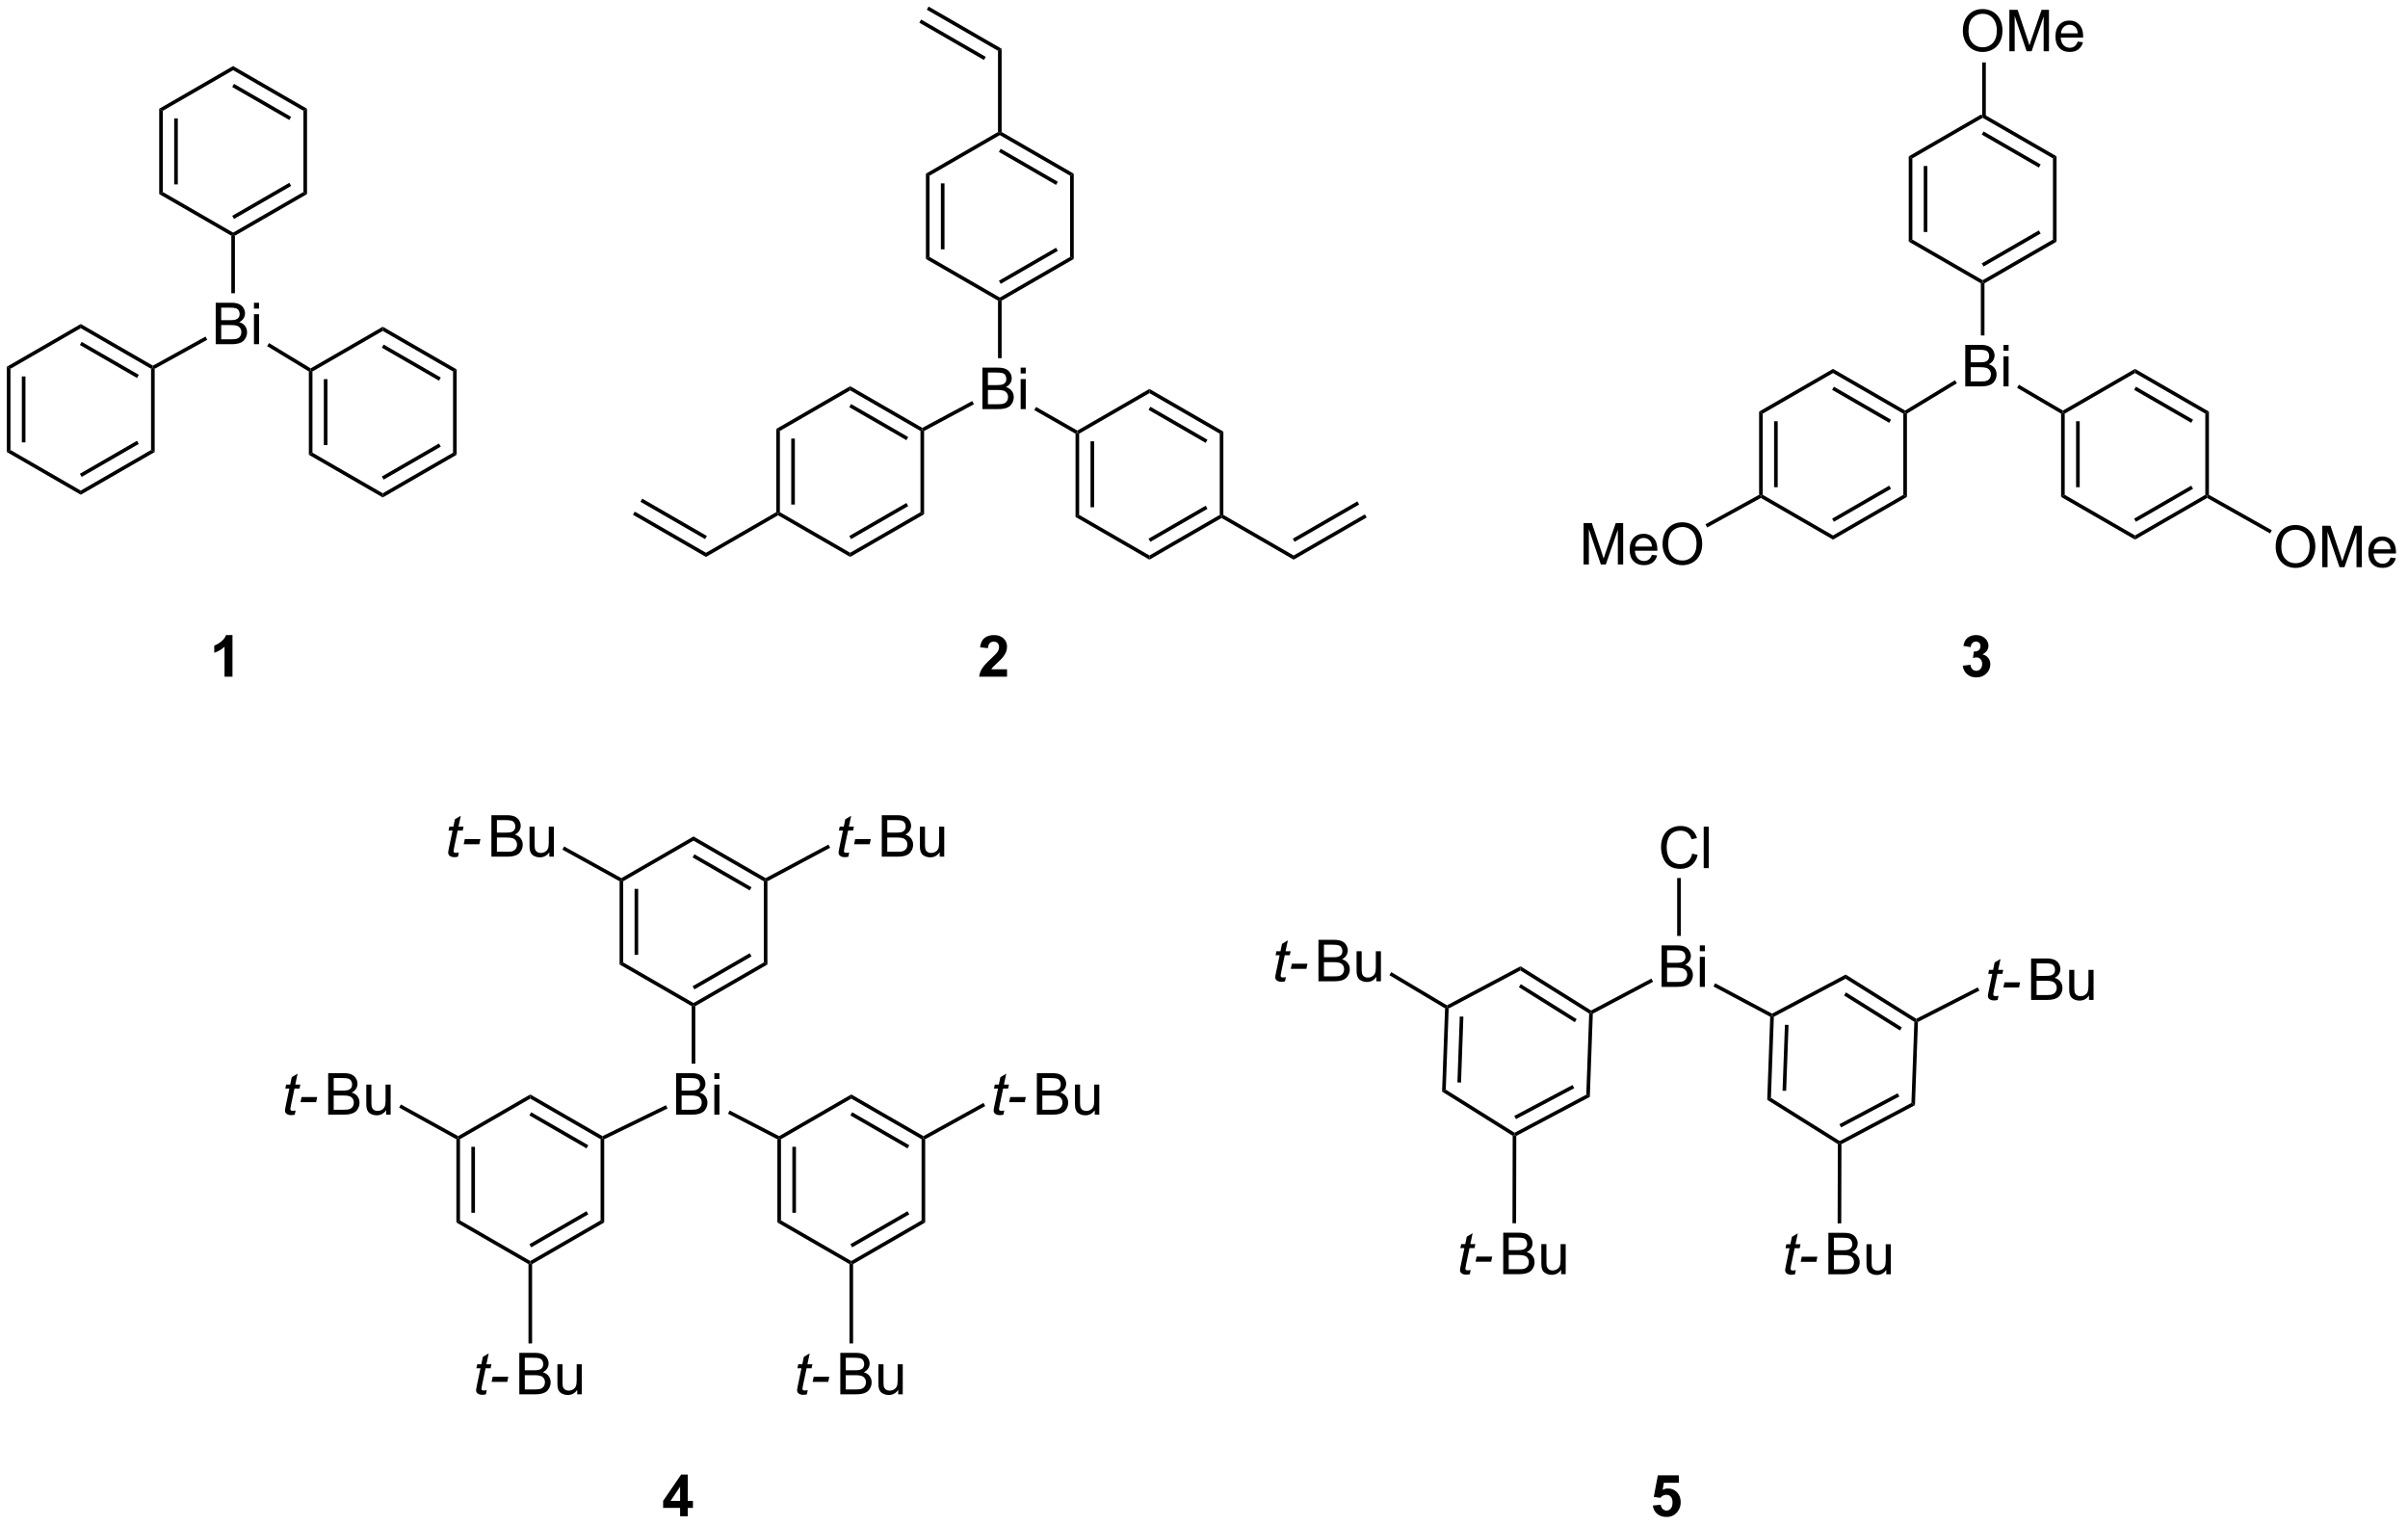 <?xml version="1.0" encoding="UTF-8"?>
<!DOCTYPE svg PUBLIC '-//W3C//DTD SVG 1.0//EN'
          'http://www.w3.org/TR/2001/REC-SVG-20010904/DTD/svg10.dtd'>
<svg stroke-dasharray="none" shape-rendering="auto" xmlns="http://www.w3.org/2000/svg" font-family="'Dialog'" text-rendering="auto" width="456" fill-opacity="1" color-interpolation="auto" color-rendering="auto" preserveAspectRatio="xMidYMid meet" font-size="12px" viewBox="0 0 456 289" fill="black" xmlns:xlink="http://www.w3.org/1999/xlink" stroke="black" image-rendering="auto" stroke-miterlimit="10" stroke-linecap="square" stroke-linejoin="miter" font-style="normal" stroke-width="1" height="289" stroke-dashoffset="0" font-weight="normal" stroke-opacity="1"
><!--Generated by the Batik Graphics2D SVG Generator--><defs id="genericDefs"
  /><g
  ><defs id="defs1"
    ><clipPath clipPathUnits="userSpaceOnUse" id="clipPath1"
      ><path d="M0.646 1.256 L342.082 1.256 L342.082 217.801 L0.646 217.801 L0.646 1.256 Z"
      /></clipPath
      ><clipPath clipPathUnits="userSpaceOnUse" id="clipPath2"
      ><path d="M76.439 190.987 L76.439 401.511 L408.381 401.511 L408.381 190.987 Z"
      /></clipPath
    ></defs
    ><g transform="scale(1.333,1.333) translate(-0.646,-1.256) matrix(1.029,0,0,1.029,-77.979,-195.193)"
    ><path d="M350.568 206.888 L350.318 207.032 L350.068 206.888 L350.068 199.526 L350.568 199.526 Z" stroke="none" clip-path="url(#clipPath2)"
    /></g
    ><g transform="matrix(1.371,0,0,1.371,-104.833,-261.932)"
    ><path d="M106.261 238.587 L106.261 232.86 L108.41 232.86 Q109.066 232.86 109.462 233.035 Q109.861 233.206 110.084 233.568 Q110.308 233.93 110.308 234.324 Q110.308 234.691 110.108 235.016 Q109.91 235.339 109.509 235.54 Q110.027 235.691 110.306 236.058 Q110.587 236.425 110.587 236.925 Q110.587 237.329 110.415 237.675 Q110.246 238.019 109.996 238.206 Q109.746 238.394 109.368 238.49 Q108.993 238.587 108.446 238.587 L106.261 238.587 ZM107.019 235.266 L108.259 235.266 Q108.761 235.266 108.98 235.199 Q109.269 235.113 109.415 234.915 Q109.564 234.714 109.564 234.415 Q109.564 234.128 109.426 233.912 Q109.29 233.696 109.035 233.615 Q108.782 233.535 108.165 233.535 L107.019 233.535 L107.019 235.266 ZM107.019 237.91 L108.446 237.91 Q108.814 237.91 108.962 237.883 Q109.222 237.837 109.397 237.727 Q109.574 237.618 109.686 237.41 Q109.801 237.199 109.801 236.925 Q109.801 236.605 109.636 236.37 Q109.472 236.133 109.181 236.037 Q108.892 235.941 108.345 235.941 L107.019 235.941 L107.019 237.91 ZM111.543 233.667 L111.543 232.86 L112.246 232.86 L112.246 233.667 L111.543 233.667 ZM111.543 238.587 L111.543 234.438 L112.246 234.438 L112.246 238.587 L111.543 238.587 Z" stroke="none" clip-path="url(#clipPath2)"
    /></g
    ><g transform="matrix(1.371,0,0,1.371,-104.833,-261.932)"
    ><path d="M108.914 231.552 L108.414 231.552 L108.414 223.606 L108.664 223.462 L108.914 223.606 Z" stroke="none" clip-path="url(#clipPath2)"
    /></g
    ><g transform="matrix(1.371,0,0,1.371,-104.833,-261.932)"
    ><path d="M104.848 237.534 L105.09 237.972 L97.83 241.984 L97.58 241.837 L97.582 241.549 Z" stroke="none" clip-path="url(#clipPath2)"
    /></g
    ><g transform="matrix(1.371,0,0,1.371,-104.833,-261.932)"
    ><path d="M113.361 238.855 L113.621 238.428 L119.376 241.921 L119.373 242.212 L119.123 242.352 Z" stroke="none" clip-path="url(#clipPath2)"
    /></g
    ><g transform="matrix(1.371,0,0,1.371,-104.833,-261.932)"
    ><path d="M97.582 241.549 L97.58 241.837 L97.33 241.981 L87.62 236.375 L87.62 235.798 ZM95.635 242.815 L87.745 238.26 L87.495 238.693 L95.385 243.248 Z" stroke="none" clip-path="url(#clipPath2)"
    /></g
    ><g transform="matrix(1.371,0,0,1.371,-104.833,-261.932)"
    ><path d="M87.62 235.798 L87.62 236.375 L77.911 241.981 L77.411 241.692 Z" stroke="none" clip-path="url(#clipPath2)"
    /></g
    ><g transform="matrix(1.371,0,0,1.371,-104.833,-261.932)"
    ><path d="M77.411 241.692 L77.911 241.981 L77.911 253.192 L77.411 253.481 ZM79.481 243.032 L79.481 252.142 L79.981 252.142 L79.981 243.032 Z" stroke="none" clip-path="url(#clipPath2)"
    /></g
    ><g transform="matrix(1.371,0,0,1.371,-104.833,-261.932)"
    ><path d="M77.411 253.481 L77.911 253.192 L87.62 258.798 L87.62 259.375 Z" stroke="none" clip-path="url(#clipPath2)"
    /></g
    ><g transform="matrix(1.371,0,0,1.371,-104.833,-261.932)"
    ><path d="M87.62 259.375 L87.62 258.798 L97.33 253.192 L97.83 253.481 ZM87.745 256.913 L95.635 252.358 L95.385 251.925 L87.495 256.48 Z" stroke="none" clip-path="url(#clipPath2)"
    /></g
    ><g transform="matrix(1.371,0,0,1.371,-104.833,-261.932)"
    ><path d="M97.83 253.481 L97.33 253.192 L97.33 241.981 L97.58 241.837 L97.83 241.984 Z" stroke="none" clip-path="url(#clipPath2)"
    /></g
    ><g transform="matrix(1.371,0,0,1.371,-104.833,-261.932)"
    ><path d="M108.914 223.606 L108.664 223.462 L108.664 223.173 L118.373 217.567 L118.873 217.856 ZM108.789 221.288 L116.678 216.733 L116.428 216.3 L108.539 220.855 Z" stroke="none" clip-path="url(#clipPath2)"
    /></g
    ><g transform="matrix(1.371,0,0,1.371,-104.833,-261.932)"
    ><path d="M118.873 217.856 L118.373 217.567 L118.373 206.356 L118.873 206.067 Z" stroke="none" clip-path="url(#clipPath2)"
    /></g
    ><g transform="matrix(1.371,0,0,1.371,-104.833,-261.932)"
    ><path d="M118.873 206.067 L118.373 206.356 L108.664 200.75 L108.664 200.173 ZM116.678 207.19 L108.789 202.635 L108.539 203.068 L116.428 207.623 Z" stroke="none" clip-path="url(#clipPath2)"
    /></g
    ><g transform="matrix(1.371,0,0,1.371,-104.833,-261.932)"
    ><path d="M108.664 200.173 L108.664 200.75 L98.955 206.356 L98.455 206.067 Z" stroke="none" clip-path="url(#clipPath2)"
    /></g
    ><g transform="matrix(1.371,0,0,1.371,-104.833,-261.932)"
    ><path d="M98.455 206.067 L98.955 206.356 L98.955 217.567 L98.455 217.856 ZM100.525 207.407 L100.525 216.517 L101.025 216.517 L101.025 207.407 Z" stroke="none" clip-path="url(#clipPath2)"
    /></g
    ><g transform="matrix(1.371,0,0,1.371,-104.833,-261.932)"
    ><path d="M98.455 217.856 L98.955 217.567 L108.664 223.173 L108.664 223.462 L108.414 223.606 Z" stroke="none" clip-path="url(#clipPath2)"
    /></g
    ><g transform="matrix(1.371,0,0,1.371,-104.833,-261.932)"
    ><path d="M119.123 242.352 L119.373 242.212 L119.623 242.356 L119.623 253.567 L119.123 253.856 ZM121.193 243.407 L121.193 252.517 L121.693 252.517 L121.693 243.407 Z" stroke="none" clip-path="url(#clipPath2)"
    /></g
    ><g transform="matrix(1.371,0,0,1.371,-104.833,-261.932)"
    ><path d="M119.123 253.856 L119.623 253.567 L129.332 259.173 L129.332 259.75 Z" stroke="none" clip-path="url(#clipPath2)"
    /></g
    ><g transform="matrix(1.371,0,0,1.371,-104.833,-261.932)"
    ><path d="M129.332 259.75 L129.332 259.173 L139.042 253.567 L139.542 253.856 ZM129.457 257.288 L137.347 252.733 L137.097 252.3 L129.207 256.855 Z" stroke="none" clip-path="url(#clipPath2)"
    /></g
    ><g transform="matrix(1.371,0,0,1.371,-104.833,-261.932)"
    ><path d="M139.542 253.856 L139.042 253.567 L139.042 242.356 L139.542 242.067 Z" stroke="none" clip-path="url(#clipPath2)"
    /></g
    ><g transform="matrix(1.371,0,0,1.371,-104.833,-261.932)"
    ><path d="M139.542 242.067 L139.042 242.356 L129.332 236.75 L129.332 236.173 ZM137.347 243.19 L129.457 238.635 L129.207 239.068 L137.097 243.623 Z" stroke="none" clip-path="url(#clipPath2)"
    /></g
    ><g transform="matrix(1.371,0,0,1.371,-104.833,-261.932)"
    ><path d="M129.332 236.173 L129.332 236.75 L119.623 242.356 L119.373 242.212 L119.376 241.921 Z" stroke="none" clip-path="url(#clipPath2)"
    /></g
    ><g transform="matrix(1.371,0,0,1.371,-104.833,-261.932)"
    ><path d="M212.161 247.551 L212.161 241.824 L214.31 241.824 Q214.966 241.824 215.362 241.999 Q215.761 242.17 215.984 242.532 Q216.208 242.894 216.208 243.288 Q216.208 243.655 216.008 243.98 Q215.81 244.303 215.409 244.504 Q215.927 244.655 216.206 245.022 Q216.487 245.389 216.487 245.889 Q216.487 246.293 216.315 246.639 Q216.146 246.983 215.896 247.17 Q215.646 247.358 215.268 247.454 Q214.893 247.551 214.346 247.551 L212.161 247.551 ZM212.919 244.23 L214.159 244.23 Q214.661 244.23 214.88 244.163 Q215.169 244.077 215.315 243.879 Q215.464 243.678 215.464 243.379 Q215.464 243.092 215.326 242.876 Q215.19 242.66 214.935 242.579 Q214.682 242.499 214.065 242.499 L212.919 242.499 L212.919 244.23 ZM212.919 246.874 L214.346 246.874 Q214.714 246.874 214.862 246.847 Q215.123 246.801 215.297 246.691 Q215.474 246.582 215.586 246.374 Q215.701 246.163 215.701 245.889 Q215.701 245.569 215.536 245.334 Q215.373 245.097 215.081 245.001 Q214.792 244.905 214.245 244.905 L212.919 244.905 L212.919 246.874 ZM217.443 242.631 L217.443 241.824 L218.146 241.824 L218.146 242.631 L217.443 242.631 ZM217.443 247.551 L217.443 243.402 L218.146 243.402 L218.146 247.551 L217.443 247.551 Z" stroke="none" clip-path="url(#clipPath2)"
    /></g
    ><g transform="matrix(1.371,0,0,1.371,-104.833,-261.932)"
    ><path d="M214.814 240.516 L214.314 240.516 L214.314 232.57 L214.564 232.426 L214.814 232.57 Z" stroke="none" clip-path="url(#clipPath2)"
    /></g
    ><g transform="matrix(1.371,0,0,1.371,-104.833,-261.932)"
    ><path d="M210.751 246.439 L210.988 246.88 L204.105 250.575 L203.855 250.426 L203.859 250.139 Z" stroke="none" clip-path="url(#clipPath2)"
    /></g
    ><g transform="matrix(1.371,0,0,1.371,-104.833,-261.932)"
    ><path d="M219.322 247.685 L219.57 247.251 L225.273 250.512 L225.273 250.801 L225.023 250.946 Z" stroke="none" clip-path="url(#clipPath2)"
    /></g
    ><g transform="matrix(1.371,0,0,1.371,-104.833,-261.932)"
    ><path d="M203.859 250.139 L203.855 250.426 L203.605 250.57 L193.895 244.964 L193.895 244.387 ZM201.91 251.404 L194.02 246.849 L193.77 247.282 L201.66 251.837 Z" stroke="none" clip-path="url(#clipPath2)"
    /></g
    ><g transform="matrix(1.371,0,0,1.371,-104.833,-261.932)"
    ><path d="M193.895 244.387 L193.895 244.964 L184.186 250.57 L183.686 250.281 Z" stroke="none" clip-path="url(#clipPath2)"
    /></g
    ><g transform="matrix(1.371,0,0,1.371,-104.833,-261.932)"
    ><path d="M183.686 250.281 L184.186 250.57 L184.186 261.781 L183.936 261.925 L183.686 261.781 ZM185.756 251.621 L185.756 260.73 L186.256 260.73 L186.256 251.621 Z" stroke="none" clip-path="url(#clipPath2)"
    /></g
    ><g transform="matrix(1.371,0,0,1.371,-104.833,-261.932)"
    ><path d="M183.936 262.214 L183.936 261.925 L184.186 261.781 L193.895 267.387 L193.895 267.964 Z" stroke="none" clip-path="url(#clipPath2)"
    /></g
    ><g transform="matrix(1.371,0,0,1.371,-104.833,-261.932)"
    ><path d="M193.895 267.964 L193.895 267.387 L203.605 261.781 L204.105 262.07 ZM194.02 265.502 L201.91 260.947 L201.66 260.514 L193.77 265.069 Z" stroke="none" clip-path="url(#clipPath2)"
    /></g
    ><g transform="matrix(1.371,0,0,1.371,-104.833,-261.932)"
    ><path d="M204.105 262.07 L203.605 261.781 L203.605 250.57 L203.855 250.426 L204.105 250.575 Z" stroke="none" clip-path="url(#clipPath2)"
    /></g
    ><g transform="matrix(1.371,0,0,1.371,-104.833,-261.932)"
    ><path d="M214.814 232.57 L214.564 232.426 L214.564 232.137 L224.273 226.531 L224.773 226.82 ZM214.689 230.252 L222.578 225.697 L222.328 225.264 L214.439 229.819 Z" stroke="none" clip-path="url(#clipPath2)"
    /></g
    ><g transform="matrix(1.371,0,0,1.371,-104.833,-261.932)"
    ><path d="M224.773 226.82 L224.273 226.531 L224.273 215.32 L224.773 215.031 Z" stroke="none" clip-path="url(#clipPath2)"
    /></g
    ><g transform="matrix(1.371,0,0,1.371,-104.833,-261.932)"
    ><path d="M224.773 215.031 L224.273 215.32 L214.564 209.714 L214.564 209.426 L214.814 209.281 ZM222.578 216.154 L214.689 211.599 L214.439 212.032 L222.328 216.587 Z" stroke="none" clip-path="url(#clipPath2)"
    /></g
    ><g transform="matrix(1.371,0,0,1.371,-104.833,-261.932)"
    ><path d="M214.314 209.281 L214.564 209.426 L214.564 209.714 L204.855 215.32 L204.355 215.031 Z" stroke="none" clip-path="url(#clipPath2)"
    /></g
    ><g transform="matrix(1.371,0,0,1.371,-104.833,-261.932)"
    ><path d="M204.355 215.031 L204.855 215.32 L204.855 226.531 L204.355 226.82 ZM206.425 216.371 L206.425 225.48 L206.925 225.48 L206.925 216.371 Z" stroke="none" clip-path="url(#clipPath2)"
    /></g
    ><g transform="matrix(1.371,0,0,1.371,-104.833,-261.932)"
    ><path d="M204.355 226.82 L204.855 226.531 L214.564 232.137 L214.564 232.426 L214.314 232.57 Z" stroke="none" clip-path="url(#clipPath2)"
    /></g
    ><g transform="matrix(1.371,0,0,1.371,-104.833,-261.932)"
    ><path d="M225.023 250.946 L225.273 250.801 L225.523 250.945 L225.523 262.156 L225.023 262.445 ZM227.093 251.996 L227.093 261.105 L227.593 261.105 L227.593 251.996 Z" stroke="none" clip-path="url(#clipPath2)"
    /></g
    ><g transform="matrix(1.371,0,0,1.371,-104.833,-261.932)"
    ><path d="M225.023 262.445 L225.523 262.156 L235.232 267.762 L235.232 268.339 Z" stroke="none" clip-path="url(#clipPath2)"
    /></g
    ><g transform="matrix(1.371,0,0,1.371,-104.833,-261.932)"
    ><path d="M235.232 268.339 L235.232 267.762 L244.942 262.156 L245.192 262.3 L245.192 262.589 ZM235.357 265.877 L243.247 261.322 L242.997 260.889 L235.107 265.444 Z" stroke="none" clip-path="url(#clipPath2)"
    /></g
    ><g transform="matrix(1.371,0,0,1.371,-104.833,-261.932)"
    ><path d="M245.442 262.156 L245.192 262.3 L244.942 262.156 L244.942 250.945 L245.442 250.656 Z" stroke="none" clip-path="url(#clipPath2)"
    /></g
    ><g transform="matrix(1.371,0,0,1.371,-104.833,-261.932)"
    ><path d="M245.442 250.656 L244.942 250.945 L235.232 245.339 L235.232 244.762 ZM243.247 251.779 L235.357 247.224 L235.107 247.657 L242.997 252.212 Z" stroke="none" clip-path="url(#clipPath2)"
    /></g
    ><g transform="matrix(1.371,0,0,1.371,-104.833,-261.932)"
    ><path d="M235.232 244.762 L235.232 245.339 L225.523 250.945 L225.273 250.801 L225.273 250.512 Z" stroke="none" clip-path="url(#clipPath2)"
    /></g
    ><g transform="matrix(1.371,0,0,1.371,-104.833,-261.932)"
    ><path d="M108.575 284.503 L107.478 284.503 L107.478 280.365 Q106.877 280.928 106.059 281.199 L106.059 280.201 Q106.489 280.061 106.991 279.67 Q107.497 279.277 107.684 278.753 L108.575 278.753 L108.575 284.503 Z" stroke="none" clip-path="url(#clipPath2)"
    /></g
    ><g transform="matrix(1.371,0,0,1.371,-104.833,-261.932)"
    ><path d="M215.561 283.483 L215.561 284.503 L211.714 284.503 Q211.777 283.925 212.089 283.407 Q212.402 282.889 213.324 282.034 Q214.066 281.342 214.232 281.097 Q214.459 280.756 214.459 280.425 Q214.459 280.058 214.261 279.86 Q214.066 279.662 213.717 279.662 Q213.373 279.662 213.17 279.87 Q212.967 280.076 212.936 280.558 L211.842 280.449 Q211.941 279.542 212.457 279.149 Q212.972 278.753 213.746 278.753 Q214.592 278.753 215.076 279.212 Q215.561 279.667 215.561 280.347 Q215.561 280.733 215.423 281.084 Q215.285 281.433 214.982 281.816 Q214.785 282.068 214.264 282.545 Q213.746 283.022 213.605 283.178 Q213.467 283.334 213.381 283.483 L215.561 283.483 Z" stroke="none" clip-path="url(#clipPath2)"
    /></g
    ><g transform="matrix(1.371,0,0,1.371,-104.833,-261.932)"
    ><path d="M347.57 282.983 L348.633 282.855 Q348.682 283.261 348.903 283.477 Q349.127 283.691 349.445 283.691 Q349.784 283.691 350.015 283.433 Q350.25 283.175 350.25 282.738 Q350.25 282.324 350.026 282.081 Q349.805 281.839 349.484 281.839 Q349.273 281.839 348.979 281.92 L349.101 281.027 Q349.547 281.037 349.781 280.834 Q350.015 280.628 350.015 280.287 Q350.015 279.998 349.844 279.826 Q349.672 279.654 349.385 279.654 Q349.104 279.654 348.903 279.85 Q348.705 280.045 348.664 280.42 L347.651 280.248 Q347.758 279.73 347.969 279.42 Q348.182 279.108 348.562 278.93 Q348.945 278.753 349.416 278.753 Q350.226 278.753 350.713 279.269 Q351.117 279.691 351.117 280.222 Q351.117 280.975 350.291 281.425 Q350.784 281.529 351.078 281.897 Q351.375 282.264 351.375 282.784 Q351.375 283.537 350.823 284.071 Q350.273 284.602 349.453 284.602 Q348.674 284.602 348.161 284.154 Q347.651 283.706 347.57 282.983 Z" stroke="none" clip-path="url(#clipPath2)"
    /></g
    ><g transform="matrix(1.371,0,0,1.371,-104.833,-261.932)"
    ><path d="M170.403 400.439 L170.403 399.286 L168.059 399.286 L168.059 398.325 L170.543 394.689 L171.465 394.689 L171.465 398.322 L172.176 398.322 L172.176 399.286 L171.465 399.286 L171.465 400.439 L170.403 400.439 ZM170.403 398.322 L170.403 396.364 L169.088 398.322 L170.403 398.322 Z" stroke="none" clip-path="url(#clipPath2)"
    /></g
    ><g transform="matrix(1.371,0,0,1.371,-104.833,-261.932)"
    ><path d="M304.76 398.965 L305.854 398.853 Q305.901 399.223 306.13 399.442 Q306.362 399.658 306.661 399.658 Q307.005 399.658 307.242 399.38 Q307.481 399.098 307.481 398.536 Q307.481 398.01 307.244 397.747 Q307.01 397.481 306.63 397.481 Q306.159 397.481 305.784 397.9 L304.893 397.77 L305.455 394.791 L308.356 394.791 L308.356 395.817 L306.286 395.817 L306.114 396.791 Q306.481 396.606 306.864 396.606 Q307.596 396.606 308.104 397.137 Q308.612 397.668 308.612 398.517 Q308.612 399.223 308.2 399.778 Q307.643 400.538 306.651 400.538 Q305.856 400.538 305.356 400.111 Q304.856 399.684 304.76 398.965 Z" stroke="none" clip-path="url(#clipPath2)"
    /></g
    ><g transform="matrix(1.371,0,0,1.371,-104.833,-261.932)"
    ><path d="M183.686 261.781 L183.936 261.925 L183.936 262.214 L173.977 267.964 L173.977 267.387 Z" stroke="none" clip-path="url(#clipPath2)"
    /></g
    ><g transform="matrix(1.371,0,0,1.371,-104.833,-261.932)"
    ><path d="M173.977 267.387 L173.977 267.964 L163.892 262.142 L164.142 261.709 ZM174.102 265.069 L165.177 259.916 L164.927 260.349 L173.852 265.502 Z" stroke="none" clip-path="url(#clipPath2)"
    /></g
    ><g transform="matrix(1.371,0,0,1.371,-104.833,-261.932)"
    ><path d="M214.814 209.281 L214.564 209.426 L214.314 209.281 L214.314 198.07 L214.814 197.781 Z" stroke="none" clip-path="url(#clipPath2)"
    /></g
    ><g transform="matrix(1.371,0,0,1.371,-104.833,-261.932)"
    ><path d="M214.814 197.781 L214.314 198.07 L204.48 192.392 L204.73 191.959 ZM212.619 198.904 L203.695 193.752 L203.445 194.185 L212.369 199.337 Z" stroke="none" clip-path="url(#clipPath2)"
    /></g
    ><g transform="matrix(1.371,0,0,1.371,-104.833,-261.932)"
    ><path d="M245.192 262.589 L245.192 262.3 L245.442 262.156 L255.151 267.762 L255.151 268.339 Z" stroke="none" clip-path="url(#clipPath2)"
    /></g
    ><g transform="matrix(1.371,0,0,1.371,-104.833,-261.932)"
    ><path d="M255.151 268.339 L255.151 267.762 L264.985 262.084 L265.235 262.517 ZM255.276 265.877 L264.2 260.724 L263.95 260.291 L255.026 265.444 Z" stroke="none" clip-path="url(#clipPath2)"
    /></g
    ><g transform="matrix(1.371,0,0,1.371,-104.833,-261.932)"
    ><path d="M347.916 244.407 L347.916 238.681 L350.064 238.681 Q350.72 238.681 351.116 238.855 Q351.515 239.027 351.739 239.389 Q351.962 239.751 351.962 240.144 Q351.962 240.512 351.762 240.837 Q351.564 241.16 351.163 241.361 Q351.681 241.512 351.96 241.879 Q352.241 242.246 352.241 242.746 Q352.241 243.15 352.069 243.496 Q351.9 243.84 351.65 244.027 Q351.4 244.215 351.022 244.311 Q350.647 244.407 350.101 244.407 L347.916 244.407 ZM348.673 241.087 L349.913 241.087 Q350.416 241.087 350.634 241.019 Q350.923 240.934 351.069 240.736 Q351.218 240.535 351.218 240.236 Q351.218 239.949 351.08 239.733 Q350.944 239.517 350.689 239.436 Q350.437 239.355 349.819 239.355 L348.673 239.355 L348.673 241.087 ZM348.673 243.73 L350.101 243.73 Q350.468 243.73 350.616 243.704 Q350.877 243.657 351.051 243.548 Q351.228 243.439 351.34 243.23 Q351.455 243.019 351.455 242.746 Q351.455 242.426 351.291 242.191 Q351.127 241.954 350.835 241.858 Q350.546 241.762 349.999 241.762 L348.673 241.762 L348.673 243.73 ZM353.197 239.488 L353.197 238.681 L353.9 238.681 L353.9 239.488 L353.197 239.488 ZM353.197 244.407 L353.197 240.259 L353.9 240.259 L353.9 244.407 L353.197 244.407 Z" stroke="none" clip-path="url(#clipPath2)"
    /></g
    ><g transform="matrix(1.371,0,0,1.371,-104.833,-261.932)"
    ><path d="M350.568 237.373 L350.068 237.373 L350.068 230.177 L350.318 230.032 L350.568 230.177 Z" stroke="none" clip-path="url(#clipPath2)"
    /></g
    ><g transform="matrix(1.371,0,0,1.371,-104.833,-261.932)"
    ><path d="M346.494 243.561 L346.753 243.989 L339.859 248.173 L339.609 248.032 L339.606 247.742 Z" stroke="none" clip-path="url(#clipPath2)"
    /></g
    ><g transform="matrix(1.371,0,0,1.371,-104.833,-261.932)"
    ><path d="M355.074 244.611 L355.327 244.18 L361.403 247.743 L361.402 248.032 L361.152 248.176 Z" stroke="none" clip-path="url(#clipPath2)"
    /></g
    ><g transform="matrix(1.371,0,0,1.371,-104.833,-261.932)"
    ><path d="M339.606 247.742 L339.609 248.032 L339.359 248.177 L329.649 242.571 L329.649 241.994 ZM337.664 249.011 L329.774 244.456 L329.524 244.889 L337.414 249.444 Z" stroke="none" clip-path="url(#clipPath2)"
    /></g
    ><g transform="matrix(1.371,0,0,1.371,-104.833,-261.932)"
    ><path d="M329.649 241.994 L329.649 242.571 L319.94 248.177 L319.44 247.888 Z" stroke="none" clip-path="url(#clipPath2)"
    /></g
    ><g transform="matrix(1.371,0,0,1.371,-104.833,-261.932)"
    ><path d="M319.44 247.888 L319.94 248.177 L319.94 259.388 L319.69 259.533 L319.44 259.385 ZM321.51 249.228 L321.51 258.337 L322.01 258.337 L322.01 249.228 Z" stroke="none" clip-path="url(#clipPath2)"
    /></g
    ><g transform="matrix(1.371,0,0,1.371,-104.833,-261.932)"
    ><path d="M319.687 259.819 L319.69 259.533 L319.94 259.388 L329.649 264.994 L329.649 265.571 Z" stroke="none" clip-path="url(#clipPath2)"
    /></g
    ><g transform="matrix(1.371,0,0,1.371,-104.833,-261.932)"
    ><path d="M329.649 265.571 L329.649 264.994 L339.359 259.388 L339.859 259.677 ZM329.774 263.109 L337.664 258.554 L337.414 258.121 L329.524 262.676 Z" stroke="none" clip-path="url(#clipPath2)"
    /></g
    ><g transform="matrix(1.371,0,0,1.371,-104.833,-261.932)"
    ><path d="M339.859 259.677 L339.359 259.388 L339.359 248.177 L339.609 248.032 L339.859 248.173 Z" stroke="none" clip-path="url(#clipPath2)"
    /></g
    ><g transform="matrix(1.371,0,0,1.371,-104.833,-261.932)"
    ><path d="M350.568 230.177 L350.318 230.032 L350.318 229.744 L360.027 224.138 L360.527 224.427 ZM350.443 227.859 L358.332 223.304 L358.082 222.871 L350.193 227.426 Z" stroke="none" clip-path="url(#clipPath2)"
    /></g
    ><g transform="matrix(1.371,0,0,1.371,-104.833,-261.932)"
    ><path d="M360.527 224.427 L360.027 224.138 L360.027 212.927 L360.527 212.638 Z" stroke="none" clip-path="url(#clipPath2)"
    /></g
    ><g transform="matrix(1.371,0,0,1.371,-104.833,-261.932)"
    ><path d="M360.527 212.638 L360.027 212.927 L350.318 207.321 L350.318 207.032 L350.568 206.888 ZM358.332 213.761 L350.443 209.206 L350.193 209.639 L358.082 214.194 Z" stroke="none" clip-path="url(#clipPath2)"
    /></g
    ><g transform="matrix(1.371,0,0,1.371,-104.833,-261.932)"
    ><path d="M350.068 206.888 L350.318 207.032 L350.318 207.321 L340.609 212.927 L340.109 212.638 Z" stroke="none" clip-path="url(#clipPath2)"
    /></g
    ><g transform="matrix(1.371,0,0,1.371,-104.833,-261.932)"
    ><path d="M340.109 212.638 L340.609 212.927 L340.609 224.138 L340.109 224.427 ZM342.179 213.978 L342.179 223.087 L342.679 223.087 L342.679 213.978 Z" stroke="none" clip-path="url(#clipPath2)"
    /></g
    ><g transform="matrix(1.371,0,0,1.371,-104.833,-261.932)"
    ><path d="M340.109 224.427 L340.609 224.138 L350.318 229.744 L350.318 230.032 L350.068 230.177 Z" stroke="none" clip-path="url(#clipPath2)"
    /></g
    ><g transform="matrix(1.371,0,0,1.371,-104.833,-261.932)"
    ><path d="M361.152 248.176 L361.402 248.032 L361.652 248.177 L361.652 259.388 L361.152 259.677 ZM363.222 249.228 L363.222 258.337 L363.722 258.337 L363.722 249.228 Z" stroke="none" clip-path="url(#clipPath2)"
    /></g
    ><g transform="matrix(1.371,0,0,1.371,-104.833,-261.932)"
    ><path d="M361.152 259.677 L361.652 259.388 L371.362 264.994 L371.362 265.571 Z" stroke="none" clip-path="url(#clipPath2)"
    /></g
    ><g transform="matrix(1.371,0,0,1.371,-104.833,-261.932)"
    ><path d="M371.362 265.571 L371.362 264.994 L381.071 259.388 L381.321 259.533 L381.322 259.82 ZM371.487 263.109 L379.376 258.554 L379.126 258.121 L371.237 262.676 Z" stroke="none" clip-path="url(#clipPath2)"
    /></g
    ><g transform="matrix(1.371,0,0,1.371,-104.833,-261.932)"
    ><path d="M381.571 259.386 L381.321 259.533 L381.071 259.388 L381.071 248.177 L381.571 247.888 Z" stroke="none" clip-path="url(#clipPath2)"
    /></g
    ><g transform="matrix(1.371,0,0,1.371,-104.833,-261.932)"
    ><path d="M381.571 247.888 L381.071 248.177 L371.362 242.571 L371.362 241.994 ZM379.376 249.011 L371.487 244.456 L371.237 244.889 L379.126 249.444 Z" stroke="none" clip-path="url(#clipPath2)"
    /></g
    ><g transform="matrix(1.371,0,0,1.371,-104.833,-261.932)"
    ><path d="M371.362 241.994 L371.362 242.571 L361.652 248.177 L361.402 248.032 L361.403 247.743 Z" stroke="none" clip-path="url(#clipPath2)"
    /></g
    ><g transform="matrix(1.371,0,0,1.371,-104.833,-261.932)"
    ><path d="M295.196 269.007 L295.196 263.281 L296.336 263.281 L297.693 267.336 Q297.881 267.901 297.966 268.182 Q298.063 267.869 298.271 267.265 L299.641 263.281 L300.662 263.281 L300.662 269.007 L299.93 269.007 L299.93 264.213 L298.266 269.007 L297.584 269.007 L295.927 264.132 L295.927 269.007 L295.196 269.007 ZM304.633 267.671 L305.36 267.76 Q305.188 268.398 304.722 268.75 Q304.258 269.101 303.537 269.101 Q302.625 269.101 302.091 268.541 Q301.56 267.979 301.56 266.968 Q301.56 265.921 302.099 265.343 Q302.638 264.765 303.498 264.765 Q304.329 264.765 304.854 265.333 Q305.383 265.898 305.383 266.924 Q305.383 266.986 305.381 267.111 L302.287 267.111 Q302.326 267.796 302.672 268.161 Q303.021 268.523 303.539 268.523 Q303.927 268.523 304.201 268.32 Q304.474 268.117 304.633 267.671 ZM302.326 266.533 L304.641 266.533 Q304.594 266.01 304.375 265.75 Q304.039 265.343 303.506 265.343 Q303.021 265.343 302.69 265.669 Q302.36 265.992 302.326 266.533 ZM306.103 266.218 Q306.103 264.791 306.869 263.986 Q307.635 263.179 308.845 263.179 Q309.637 263.179 310.272 263.56 Q310.911 263.937 311.244 264.614 Q311.58 265.291 311.58 266.151 Q311.58 267.023 311.228 267.711 Q310.877 268.398 310.231 268.752 Q309.588 269.106 308.84 269.106 Q308.033 269.106 307.395 268.716 Q306.76 268.322 306.431 267.648 Q306.103 266.971 306.103 266.218 ZM306.885 266.229 Q306.885 267.265 307.439 267.861 Q307.996 268.455 308.838 268.455 Q309.692 268.455 310.244 267.854 Q310.798 267.252 310.798 266.148 Q310.798 265.447 310.562 264.927 Q310.325 264.406 309.869 264.119 Q309.416 263.83 308.848 263.83 Q308.043 263.83 307.463 264.385 Q306.885 264.937 306.885 266.229 Z" stroke="none" clip-path="url(#clipPath2)"
    /></g
    ><g transform="matrix(1.371,0,0,1.371,-104.833,-261.932)"
    ><path d="M319.44 259.385 L319.69 259.533 L319.687 259.819 L312.272 263.892 L312.031 263.454 Z" stroke="none" clip-path="url(#clipPath2)"
    /></g
    ><g transform="matrix(1.371,0,0,1.371,-104.833,-261.932)"
    ><path d="M390.793 266.593 Q390.793 265.166 391.559 264.361 Q392.325 263.554 393.535 263.554 Q394.327 263.554 394.962 263.935 Q395.601 264.312 395.934 264.989 Q396.27 265.666 396.27 266.526 Q396.27 267.398 395.918 268.086 Q395.567 268.773 394.921 269.127 Q394.278 269.481 393.53 269.481 Q392.723 269.481 392.085 269.091 Q391.45 268.697 391.121 268.023 Q390.793 267.346 390.793 266.593 ZM391.575 266.604 Q391.575 267.64 392.129 268.236 Q392.687 268.83 393.528 268.83 Q394.382 268.83 394.934 268.229 Q395.489 267.627 395.489 266.523 Q395.489 265.822 395.252 265.302 Q395.015 264.781 394.559 264.494 Q394.106 264.205 393.538 264.205 Q392.733 264.205 392.153 264.76 Q391.575 265.312 391.575 266.604 ZM397.222 269.382 L397.222 263.656 L398.362 263.656 L399.719 267.711 Q399.906 268.276 399.993 268.557 Q400.089 268.244 400.297 267.64 L401.667 263.656 L402.688 263.656 L402.688 269.382 L401.956 269.382 L401.956 264.588 L400.292 269.382 L399.61 269.382 L397.953 264.507 L397.953 269.382 L397.222 269.382 ZM406.659 268.046 L407.386 268.135 Q407.214 268.773 406.748 269.125 Q406.284 269.476 405.563 269.476 Q404.651 269.476 404.118 268.916 Q403.586 268.354 403.586 267.343 Q403.586 266.296 404.125 265.718 Q404.664 265.14 405.524 265.14 Q406.354 265.14 406.88 265.708 Q407.409 266.273 407.409 267.299 Q407.409 267.361 407.406 267.486 L404.313 267.486 Q404.352 268.171 404.698 268.536 Q405.047 268.898 405.565 268.898 Q405.953 268.898 406.227 268.695 Q406.5 268.492 406.659 268.046 ZM404.352 266.908 L406.667 266.908 Q406.62 266.385 406.401 266.125 Q406.065 265.718 405.531 265.718 Q405.047 265.718 404.716 266.044 Q404.386 266.367 404.352 266.908 Z" stroke="none" clip-path="url(#clipPath2)"
    /></g
    ><g transform="matrix(1.371,0,0,1.371,-104.833,-261.932)"
    ><path d="M381.322 259.82 L381.321 259.533 L381.571 259.386 L390.262 264.28 L390.016 264.716 Z" stroke="none" clip-path="url(#clipPath2)"
    /></g
    ><g transform="matrix(1.371,0,0,1.371,-104.833,-261.932)"
    ><path d="M169.852 344.981 L169.852 339.254 L172 339.254 Q172.656 339.254 173.052 339.429 Q173.451 339.601 173.675 339.962 Q173.899 340.325 173.899 340.718 Q173.899 341.085 173.698 341.41 Q173.5 341.733 173.099 341.934 Q173.618 342.085 173.896 342.452 Q174.177 342.819 174.177 343.319 Q174.177 343.723 174.006 344.069 Q173.836 344.413 173.586 344.601 Q173.336 344.788 172.959 344.884 Q172.584 344.981 172.037 344.981 L169.852 344.981 ZM170.61 341.66 L171.849 341.66 Q172.352 341.66 172.571 341.593 Q172.86 341.507 173.006 341.309 Q173.154 341.108 173.154 340.809 Q173.154 340.522 173.016 340.306 Q172.881 340.09 172.625 340.009 Q172.373 339.929 171.756 339.929 L170.61 339.929 L170.61 341.66 ZM170.61 344.304 L172.037 344.304 Q172.404 344.304 172.552 344.278 Q172.813 344.231 172.987 344.121 Q173.164 344.012 173.276 343.804 Q173.391 343.593 173.391 343.319 Q173.391 342.999 173.227 342.765 Q173.063 342.528 172.771 342.431 Q172.482 342.335 171.935 342.335 L170.61 342.335 L170.61 344.304 ZM175.133 340.061 L175.133 339.254 L175.836 339.254 L175.836 340.061 L175.133 340.061 ZM175.133 344.981 L175.133 340.832 L175.836 340.832 L175.836 344.981 L175.133 344.981 Z" stroke="none" clip-path="url(#clipPath2)"
    /></g
    ><g transform="matrix(1.371,0,0,1.371,-104.833,-261.932)"
    ><path d="M172.504 337.946 L172.004 337.946 L172.004 330 L172.254 329.856 L172.504 330 Z" stroke="none" clip-path="url(#clipPath2)"
    /></g
    ><g transform="matrix(1.371,0,0,1.371,-104.833,-261.932)"
    ><path d="M168.45 343.679 L168.669 344.129 L159.92 348.387 L159.67 348.231 L159.68 347.948 Z" stroke="none" clip-path="url(#clipPath2)"
    /></g
    ><g transform="matrix(1.371,0,0,1.371,-104.833,-261.932)"
    ><path d="M177.021 344.854 L177.251 344.411 L184.082 347.946 L184.088 348.231 L183.838 348.383 Z" stroke="none" clip-path="url(#clipPath2)"
    /></g
    ><g transform="matrix(1.371,0,0,1.371,-104.833,-261.932)"
    ><path d="M159.68 347.948 L159.67 348.231 L159.42 348.375 L149.711 342.769 L149.711 342.192 ZM157.725 349.209 L149.836 344.654 L149.586 345.087 L157.475 349.642 Z" stroke="none" clip-path="url(#clipPath2)"
    /></g
    ><g transform="matrix(1.371,0,0,1.371,-104.833,-261.932)"
    ><path d="M149.711 342.192 L149.711 342.769 L140.001 348.375 L139.751 348.231 L139.749 347.944 Z" stroke="none" clip-path="url(#clipPath2)"
    /></g
    ><g transform="matrix(1.371,0,0,1.371,-104.833,-261.932)"
    ><path d="M139.501 348.378 L139.751 348.231 L140.001 348.375 L140.001 359.586 L139.501 359.875 ZM141.571 349.426 L141.571 358.536 L142.071 358.536 L142.071 349.426 Z" stroke="none" clip-path="url(#clipPath2)"
    /></g
    ><g transform="matrix(1.371,0,0,1.371,-104.833,-261.932)"
    ><path d="M139.501 359.875 L140.001 359.586 L149.711 365.192 L149.711 365.481 L149.461 365.625 Z" stroke="none" clip-path="url(#clipPath2)"
    /></g
    ><g transform="matrix(1.371,0,0,1.371,-104.833,-261.932)"
    ><path d="M149.961 365.625 L149.711 365.481 L149.711 365.192 L159.42 359.586 L159.92 359.875 ZM149.836 363.307 L157.725 358.752 L157.475 358.319 L149.586 362.874 Z" stroke="none" clip-path="url(#clipPath2)"
    /></g
    ><g transform="matrix(1.371,0,0,1.371,-104.833,-261.932)"
    ><path d="M159.92 359.875 L159.42 359.586 L159.42 348.375 L159.67 348.231 L159.92 348.387 Z" stroke="none" clip-path="url(#clipPath2)"
    /></g
    ><g transform="matrix(1.371,0,0,1.371,-104.833,-261.932)"
    ><path d="M172.504 330 L172.254 329.856 L172.254 329.567 L181.963 323.961 L182.463 324.25 ZM172.379 327.682 L180.268 323.127 L180.018 322.694 L172.129 327.249 Z" stroke="none" clip-path="url(#clipPath2)"
    /></g
    ><g transform="matrix(1.371,0,0,1.371,-104.833,-261.932)"
    ><path d="M182.463 324.25 L181.963 323.961 L181.963 312.75 L182.213 312.606 L182.463 312.756 Z" stroke="none" clip-path="url(#clipPath2)"
    /></g
    ><g transform="matrix(1.371,0,0,1.371,-104.833,-261.932)"
    ><path d="M182.218 312.32 L182.213 312.606 L181.963 312.75 L172.254 307.144 L172.254 306.567 ZM180.268 313.584 L172.379 309.029 L172.129 309.462 L180.018 314.017 Z" stroke="none" clip-path="url(#clipPath2)"
    /></g
    ><g transform="matrix(1.371,0,0,1.371,-104.833,-261.932)"
    ><path d="M172.254 306.567 L172.254 307.144 L162.545 312.75 L162.295 312.606 L162.292 312.319 Z" stroke="none" clip-path="url(#clipPath2)"
    /></g
    ><g transform="matrix(1.371,0,0,1.371,-104.833,-261.932)"
    ><path d="M162.045 312.753 L162.295 312.606 L162.545 312.75 L162.545 323.961 L162.045 324.25 ZM164.115 313.801 L164.115 322.911 L164.615 322.911 L164.615 313.801 Z" stroke="none" clip-path="url(#clipPath2)"
    /></g
    ><g transform="matrix(1.371,0,0,1.371,-104.833,-261.932)"
    ><path d="M162.045 324.25 L162.545 323.961 L172.254 329.567 L172.254 329.856 L172.004 330 Z" stroke="none" clip-path="url(#clipPath2)"
    /></g
    ><g transform="matrix(1.371,0,0,1.371,-104.833,-261.932)"
    ><path d="M183.838 348.383 L184.088 348.231 L184.338 348.375 L184.338 359.586 L183.838 359.875 ZM185.908 349.426 L185.908 358.536 L186.408 358.536 L186.408 349.426 Z" stroke="none" clip-path="url(#clipPath2)"
    /></g
    ><g transform="matrix(1.371,0,0,1.371,-104.833,-261.932)"
    ><path d="M183.838 359.875 L184.338 359.586 L194.048 365.192 L194.048 365.481 L193.798 365.625 Z" stroke="none" clip-path="url(#clipPath2)"
    /></g
    ><g transform="matrix(1.371,0,0,1.371,-104.833,-261.932)"
    ><path d="M194.298 365.625 L194.048 365.481 L194.048 365.192 L203.757 359.586 L204.257 359.875 ZM194.173 363.307 L202.062 358.752 L201.812 358.319 L193.923 362.874 Z" stroke="none" clip-path="url(#clipPath2)"
    /></g
    ><g transform="matrix(1.371,0,0,1.371,-104.833,-261.932)"
    ><path d="M204.257 359.875 L203.757 359.586 L203.757 348.375 L204.007 348.231 L204.257 348.378 Z" stroke="none" clip-path="url(#clipPath2)"
    /></g
    ><g transform="matrix(1.371,0,0,1.371,-104.833,-261.932)"
    ><path d="M204.01 347.944 L204.007 348.231 L203.757 348.375 L194.048 342.769 L194.048 342.192 ZM202.062 349.209 L194.173 344.654 L193.923 345.087 L201.812 349.642 Z" stroke="none" clip-path="url(#clipPath2)"
    /></g
    ><g transform="matrix(1.371,0,0,1.371,-104.833,-261.932)"
    ><path d="M194.048 342.192 L194.048 342.769 L184.338 348.375 L184.088 348.231 L184.082 347.946 Z" stroke="none" clip-path="url(#clipPath2)"
    /></g
    ><g transform="matrix(1.371,0,0,1.371,-104.833,-261.932)"
    ><path d="M139.839 308.78 L139.722 309.361 Q139.467 309.426 139.23 309.426 Q138.808 309.426 138.558 309.218 Q138.371 309.061 138.371 308.793 Q138.371 308.655 138.472 308.163 L138.975 305.754 L138.418 305.754 L138.53 305.207 L139.089 305.207 L139.303 304.186 L140.113 303.7 L139.795 305.207 L140.49 305.207 L140.373 305.754 L139.683 305.754 L139.201 308.046 Q139.113 308.483 139.113 308.569 Q139.113 308.694 139.183 308.762 Q139.256 308.827 139.42 308.827 Q139.655 308.827 139.839 308.78 ZM140.515 307.637 L140.664 306.929 L142.82 306.929 L142.674 307.637 L140.515 307.637 Z" stroke="none" clip-path="url(#clipPath2)"
    /></g
    ><g transform="matrix(1.371,0,0,1.371,-104.833,-261.932)"
    ><path d="M144.341 309.356 L144.341 303.629 L146.489 303.629 Q147.145 303.629 147.541 303.804 Q147.94 303.976 148.164 304.337 Q148.388 304.7 148.388 305.093 Q148.388 305.46 148.187 305.785 Q147.989 306.108 147.588 306.309 Q148.106 306.46 148.385 306.827 Q148.666 307.194 148.666 307.694 Q148.666 308.098 148.494 308.444 Q148.325 308.788 148.075 308.976 Q147.825 309.163 147.447 309.259 Q147.072 309.356 146.526 309.356 L144.341 309.356 ZM145.099 306.035 L146.338 306.035 Q146.841 306.035 147.06 305.968 Q147.349 305.882 147.494 305.684 Q147.643 305.483 147.643 305.184 Q147.643 304.897 147.505 304.681 Q147.369 304.465 147.114 304.384 Q146.862 304.304 146.244 304.304 L145.099 304.304 L145.099 306.035 ZM145.099 308.679 L146.526 308.679 Q146.893 308.679 147.041 308.653 Q147.302 308.606 147.476 308.496 Q147.653 308.387 147.765 308.179 Q147.88 307.968 147.88 307.694 Q147.88 307.374 147.716 307.14 Q147.552 306.903 147.26 306.806 Q146.971 306.71 146.424 306.71 L145.099 306.71 L145.099 308.679 ZM152.338 309.356 L152.338 308.746 Q151.854 309.45 151.02 309.45 Q150.653 309.45 150.335 309.309 Q150.018 309.168 149.862 308.955 Q149.708 308.741 149.645 308.434 Q149.604 308.226 149.604 307.778 L149.604 305.207 L150.307 305.207 L150.307 307.507 Q150.307 308.059 150.349 308.249 Q150.416 308.528 150.63 308.686 Q150.846 308.843 151.161 308.843 Q151.479 308.843 151.755 308.681 Q152.033 308.52 152.148 308.241 Q152.263 307.96 152.263 307.429 L152.263 305.207 L152.966 305.207 L152.966 309.356 L152.338 309.356 Z" stroke="none" clip-path="url(#clipPath2)"
    /></g
    ><g transform="matrix(1.371,0,0,1.371,-104.833,-261.932)"
    ><path d="M162.292 312.319 L162.295 312.606 L162.045 312.753 L154.145 308.388 L154.387 307.95 Z" stroke="none" clip-path="url(#clipPath2)"
    /></g
    ><g transform="matrix(1.371,0,0,1.371,-104.833,-261.932)"
    ><path d="M193.76 308.78 L193.643 309.361 Q193.388 309.426 193.151 309.426 Q192.729 309.426 192.479 309.218 Q192.291 309.061 192.291 308.793 Q192.291 308.655 192.393 308.163 L192.896 305.754 L192.338 305.754 L192.45 305.207 L193.01 305.207 L193.224 304.186 L194.034 303.7 L193.716 305.207 L194.411 305.207 L194.294 305.754 L193.604 305.754 L193.122 308.046 Q193.034 308.483 193.034 308.569 Q193.034 308.694 193.104 308.762 Q193.177 308.827 193.341 308.827 Q193.575 308.827 193.76 308.78 ZM194.436 307.637 L194.584 306.929 L196.741 306.929 L196.595 307.637 L194.436 307.637 Z" stroke="none" clip-path="url(#clipPath2)"
    /></g
    ><g transform="matrix(1.371,0,0,1.371,-104.833,-261.932)"
    ><path d="M198.261 309.356 L198.261 303.629 L200.41 303.629 Q201.066 303.629 201.462 303.804 Q201.86 303.976 202.084 304.337 Q202.308 304.7 202.308 305.093 Q202.308 305.46 202.108 305.785 Q201.91 306.108 201.509 306.309 Q202.027 306.46 202.306 306.827 Q202.587 307.194 202.587 307.694 Q202.587 308.098 202.415 308.444 Q202.246 308.788 201.996 308.976 Q201.746 309.163 201.368 309.259 Q200.993 309.356 200.446 309.356 L198.261 309.356 ZM199.019 306.035 L200.259 306.035 Q200.761 306.035 200.98 305.968 Q201.269 305.882 201.415 305.684 Q201.564 305.483 201.564 305.184 Q201.564 304.897 201.425 304.681 Q201.29 304.465 201.035 304.384 Q200.782 304.304 200.165 304.304 L199.019 304.304 L199.019 306.035 ZM199.019 308.679 L200.446 308.679 Q200.814 308.679 200.962 308.653 Q201.222 308.606 201.397 308.496 Q201.574 308.387 201.686 308.179 Q201.8 307.968 201.8 307.694 Q201.8 307.374 201.636 307.14 Q201.472 306.903 201.181 306.806 Q200.892 306.71 200.345 306.71 L199.019 306.71 L199.019 308.679 ZM206.259 309.356 L206.259 308.746 Q205.774 309.45 204.941 309.45 Q204.574 309.45 204.256 309.309 Q203.939 309.168 203.782 308.955 Q203.629 308.741 203.566 308.434 Q203.524 308.226 203.524 307.778 L203.524 305.207 L204.228 305.207 L204.228 307.507 Q204.228 308.059 204.269 308.249 Q204.337 308.528 204.55 308.686 Q204.767 308.843 205.082 308.843 Q205.399 308.843 205.675 308.681 Q205.954 308.52 206.069 308.241 Q206.183 307.96 206.183 307.429 L206.183 305.207 L206.886 305.207 L206.886 309.356 L206.259 309.356 Z" stroke="none" clip-path="url(#clipPath2)"
    /></g
    ><g transform="matrix(1.371,0,0,1.371,-104.833,-261.932)"
    ><path d="M182.463 312.756 L182.213 312.606 L182.218 312.32 L190.89 307.685 L191.125 308.126 Z" stroke="none" clip-path="url(#clipPath2)"
    /></g
    ><g transform="matrix(1.371,0,0,1.371,-104.833,-261.932)"
    ><path d="M188.031 383.03 L187.914 383.611 Q187.659 383.676 187.422 383.676 Q187 383.676 186.75 383.468 Q186.562 383.311 186.562 383.043 Q186.562 382.905 186.664 382.413 L187.166 380.004 L186.609 380.004 L186.721 379.457 L187.281 379.457 L187.494 378.436 L188.304 377.95 L187.987 379.457 L188.682 379.457 L188.565 380.004 L187.875 380.004 L187.393 382.296 Q187.304 382.733 187.304 382.819 Q187.304 382.944 187.375 383.012 Q187.447 383.077 187.612 383.077 Q187.846 383.077 188.031 383.03 ZM188.707 381.887 L188.855 381.179 L191.011 381.179 L190.865 381.887 L188.707 381.887 Z" stroke="none" clip-path="url(#clipPath2)"
    /></g
    ><g transform="matrix(1.371,0,0,1.371,-104.833,-261.932)"
    ><path d="M192.532 383.606 L192.532 377.879 L194.681 377.879 Q195.337 377.879 195.733 378.054 Q196.131 378.226 196.355 378.587 Q196.579 378.95 196.579 379.343 Q196.579 379.71 196.379 380.035 Q196.181 380.358 195.78 380.559 Q196.298 380.71 196.577 381.077 Q196.858 381.444 196.858 381.944 Q196.858 382.348 196.686 382.694 Q196.517 383.038 196.267 383.226 Q196.017 383.413 195.639 383.509 Q195.264 383.606 194.717 383.606 L192.532 383.606 ZM193.29 380.285 L194.53 380.285 Q195.032 380.285 195.251 380.218 Q195.54 380.132 195.686 379.934 Q195.834 379.733 195.834 379.434 Q195.834 379.147 195.696 378.931 Q195.561 378.715 195.306 378.634 Q195.053 378.554 194.436 378.554 L193.29 378.554 L193.29 380.285 ZM193.29 382.929 L194.717 382.929 Q195.084 382.929 195.233 382.903 Q195.493 382.856 195.668 382.746 Q195.845 382.637 195.957 382.429 Q196.071 382.218 196.071 381.944 Q196.071 381.624 195.907 381.39 Q195.743 381.153 195.452 381.056 Q195.162 380.96 194.616 380.96 L193.29 380.96 L193.29 382.929 ZM200.53 383.606 L200.53 382.996 Q200.045 383.7 199.212 383.7 Q198.845 383.7 198.527 383.559 Q198.209 383.418 198.053 383.205 Q197.899 382.991 197.837 382.684 Q197.795 382.476 197.795 382.028 L197.795 379.457 L198.498 379.457 L198.498 381.757 Q198.498 382.309 198.54 382.499 Q198.608 382.778 198.821 382.936 Q199.037 383.093 199.353 383.093 Q199.67 383.093 199.946 382.931 Q200.225 382.77 200.339 382.491 Q200.454 382.21 200.454 381.679 L200.454 379.457 L201.157 379.457 L201.157 383.606 L200.53 383.606 Z" stroke="none" clip-path="url(#clipPath2)"
    /></g
    ><g transform="matrix(1.371,0,0,1.371,-104.833,-261.932)"
    ><path d="M193.798 365.625 L194.048 365.481 L194.298 365.625 L194.298 376.571 L193.798 376.571 Z" stroke="none" clip-path="url(#clipPath2)"
    /></g
    ><g transform="matrix(1.371,0,0,1.371,-104.833,-261.932)"
    ><path d="M215.179 344.405 L215.062 344.986 Q214.806 345.051 214.569 345.051 Q214.148 345.051 213.898 344.843 Q213.71 344.686 213.71 344.418 Q213.71 344.28 213.812 343.788 L214.314 341.379 L213.757 341.379 L213.869 340.832 L214.429 340.832 L214.642 339.811 L215.452 339.325 L215.135 340.832 L215.83 340.832 L215.713 341.379 L215.023 341.379 L214.541 343.671 Q214.452 344.108 214.452 344.194 Q214.452 344.319 214.523 344.387 Q214.595 344.452 214.76 344.452 Q214.994 344.452 215.179 344.405 ZM215.855 343.262 L216.003 342.554 L218.159 342.554 L218.013 343.262 L215.855 343.262 Z" stroke="none" clip-path="url(#clipPath2)"
    /></g
    ><g transform="matrix(1.371,0,0,1.371,-104.833,-261.932)"
    ><path d="M219.68 344.981 L219.68 339.254 L221.828 339.254 Q222.485 339.254 222.881 339.429 Q223.279 339.601 223.503 339.962 Q223.727 340.325 223.727 340.718 Q223.727 341.085 223.526 341.41 Q223.328 341.733 222.927 341.934 Q223.446 342.085 223.724 342.452 Q224.006 342.819 224.006 343.319 Q224.006 343.723 223.834 344.069 Q223.664 344.413 223.414 344.601 Q223.164 344.788 222.787 344.884 Q222.412 344.981 221.865 344.981 L219.68 344.981 ZM220.438 341.66 L221.677 341.66 Q222.18 341.66 222.399 341.593 Q222.688 341.507 222.834 341.309 Q222.982 341.108 222.982 340.809 Q222.982 340.522 222.844 340.306 Q222.709 340.09 222.453 340.009 Q222.201 339.929 221.584 339.929 L220.438 339.929 L220.438 341.66 ZM220.438 344.304 L221.865 344.304 Q222.232 344.304 222.381 344.278 Q222.641 344.231 222.815 344.121 Q222.993 344.012 223.105 343.804 Q223.219 343.593 223.219 343.319 Q223.219 342.999 223.055 342.765 Q222.891 342.528 222.599 342.431 Q222.31 342.335 221.763 342.335 L220.438 342.335 L220.438 344.304 ZM227.677 344.981 L227.677 344.371 Q227.193 345.075 226.36 345.075 Q225.993 345.075 225.675 344.934 Q225.357 344.793 225.201 344.58 Q225.047 344.366 224.985 344.059 Q224.943 343.851 224.943 343.403 L224.943 340.832 L225.646 340.832 L225.646 343.132 Q225.646 343.684 225.688 343.874 Q225.756 344.153 225.969 344.311 Q226.185 344.468 226.5 344.468 Q226.818 344.468 227.094 344.306 Q227.373 344.145 227.487 343.866 Q227.602 343.585 227.602 343.054 L227.602 340.832 L228.305 340.832 L228.305 344.981 L227.677 344.981 Z" stroke="none" clip-path="url(#clipPath2)"
    /></g
    ><g transform="matrix(1.371,0,0,1.371,-104.833,-261.932)"
    ><path d="M204.257 348.378 L204.007 348.231 L204.01 347.944 L212.304 343.36 L212.546 343.798 Z" stroke="none" clip-path="url(#clipPath2)"
    /></g
    ><g transform="matrix(1.371,0,0,1.371,-104.833,-261.932)"
    ><path d="M117.296 344.405 L117.179 344.986 Q116.924 345.051 116.686 345.051 Q116.265 345.051 116.015 344.843 Q115.827 344.686 115.827 344.418 Q115.827 344.28 115.929 343.788 L116.431 341.379 L115.874 341.379 L115.986 340.832 L116.546 340.832 L116.759 339.811 L117.569 339.325 L117.252 340.832 L117.947 340.832 L117.83 341.379 L117.14 341.379 L116.658 343.671 Q116.569 344.108 116.569 344.194 Q116.569 344.319 116.64 344.387 Q116.713 344.452 116.877 344.452 Q117.111 344.452 117.296 344.405 ZM117.972 343.262 L118.12 342.554 L120.276 342.554 L120.13 343.262 L117.972 343.262 Z" stroke="none" clip-path="url(#clipPath2)"
    /></g
    ><g transform="matrix(1.371,0,0,1.371,-104.833,-261.932)"
    ><path d="M121.797 344.981 L121.797 339.254 L123.946 339.254 Q124.602 339.254 124.998 339.429 Q125.396 339.601 125.62 339.962 Q125.844 340.325 125.844 340.718 Q125.844 341.085 125.644 341.41 Q125.446 341.733 125.045 341.934 Q125.563 342.085 125.841 342.452 Q126.123 342.819 126.123 343.319 Q126.123 343.723 125.951 344.069 Q125.782 344.413 125.532 344.601 Q125.282 344.788 124.904 344.884 Q124.529 344.981 123.982 344.981 L121.797 344.981 ZM122.555 341.66 L123.795 341.66 Q124.297 341.66 124.516 341.593 Q124.805 341.507 124.951 341.309 Q125.099 341.108 125.099 340.809 Q125.099 340.522 124.961 340.306 Q124.826 340.09 124.571 340.009 Q124.318 339.929 123.701 339.929 L122.555 339.929 L122.555 341.66 ZM122.555 344.304 L123.982 344.304 Q124.349 344.304 124.498 344.278 Q124.758 344.231 124.933 344.121 Q125.11 344.012 125.222 343.804 Q125.336 343.593 125.336 343.319 Q125.336 342.999 125.172 342.765 Q125.008 342.528 124.716 342.431 Q124.427 342.335 123.881 342.335 L122.555 342.335 L122.555 344.304 ZM129.795 344.981 L129.795 344.371 Q129.31 345.075 128.477 345.075 Q128.11 345.075 127.792 344.934 Q127.474 344.793 127.318 344.58 Q127.164 344.366 127.102 344.059 Q127.06 343.851 127.06 343.403 L127.06 340.832 L127.763 340.832 L127.763 343.132 Q127.763 343.684 127.805 343.874 Q127.873 344.153 128.086 344.311 Q128.302 344.468 128.618 344.468 Q128.935 344.468 129.211 344.306 Q129.49 344.145 129.605 343.866 Q129.719 343.585 129.719 343.054 L129.719 340.832 L130.422 340.832 L130.422 344.981 L129.795 344.981 Z" stroke="none" clip-path="url(#clipPath2)"
    /></g
    ><g transform="matrix(1.371,0,0,1.371,-104.833,-261.932)"
    ><path d="M139.749 347.944 L139.751 348.231 L139.501 348.378 L131.601 344.013 L131.843 343.575 Z" stroke="none" clip-path="url(#clipPath2)"
    /></g
    ><g transform="matrix(1.371,0,0,1.371,-104.833,-261.932)"
    ><path d="M143.694 383.03 L143.577 383.611 Q143.321 383.676 143.084 383.676 Q142.662 383.676 142.412 383.468 Q142.225 383.311 142.225 383.043 Q142.225 382.905 142.327 382.413 L142.829 380.004 L142.272 380.004 L142.384 379.457 L142.944 379.457 L143.157 378.436 L143.967 377.95 L143.649 379.457 L144.345 379.457 L144.227 380.004 L143.537 380.004 L143.056 382.296 Q142.967 382.733 142.967 382.819 Q142.967 382.944 143.037 383.012 Q143.11 383.077 143.274 383.077 Q143.509 383.077 143.694 383.03 ZM144.369 381.887 L144.518 381.179 L146.674 381.179 L146.528 381.887 L144.369 381.887 Z" stroke="none" clip-path="url(#clipPath2)"
    /></g
    ><g transform="matrix(1.371,0,0,1.371,-104.833,-261.932)"
    ><path d="M148.195 383.606 L148.195 377.879 L150.344 377.879 Q151 377.879 151.396 378.054 Q151.794 378.226 152.018 378.587 Q152.242 378.95 152.242 379.343 Q152.242 379.71 152.041 380.035 Q151.844 380.358 151.442 380.559 Q151.961 380.71 152.239 381.077 Q152.521 381.444 152.521 381.944 Q152.521 382.348 152.349 382.694 Q152.179 383.038 151.929 383.226 Q151.679 383.413 151.302 383.509 Q150.927 383.606 150.38 383.606 L148.195 383.606 ZM148.953 380.285 L150.192 380.285 Q150.695 380.285 150.914 380.218 Q151.203 380.132 151.349 379.934 Q151.497 379.733 151.497 379.434 Q151.497 379.147 151.359 378.931 Q151.224 378.715 150.969 378.634 Q150.716 378.554 150.099 378.554 L148.953 378.554 L148.953 380.285 ZM148.953 382.929 L150.38 382.929 Q150.747 382.929 150.896 382.903 Q151.156 382.856 151.331 382.746 Q151.507 382.637 151.619 382.429 Q151.734 382.218 151.734 381.944 Q151.734 381.624 151.57 381.39 Q151.406 381.153 151.114 381.056 Q150.825 380.96 150.278 380.96 L148.953 380.96 L148.953 382.929 ZM156.192 383.606 L156.192 382.996 Q155.708 383.7 154.875 383.7 Q154.507 383.7 154.19 383.559 Q153.872 383.418 153.716 383.205 Q153.562 382.991 153.5 382.684 Q153.458 382.476 153.458 382.028 L153.458 379.457 L154.161 379.457 L154.161 381.757 Q154.161 382.309 154.203 382.499 Q154.271 382.778 154.484 382.936 Q154.7 383.093 155.015 383.093 Q155.333 383.093 155.609 382.931 Q155.888 382.77 156.002 382.491 Q156.117 382.21 156.117 381.679 L156.117 379.457 L156.82 379.457 L156.82 383.606 L156.192 383.606 Z" stroke="none" clip-path="url(#clipPath2)"
    /></g
    ><g transform="matrix(1.371,0,0,1.371,-104.833,-261.932)"
    ><path d="M149.461 365.625 L149.711 365.481 L149.961 365.625 L149.961 376.571 L149.461 376.571 Z" stroke="none" clip-path="url(#clipPath2)"
    /></g
    ><g transform="matrix(1.371,0,0,1.371,-104.833,-261.932)"
    ><path d="M305.97 327.335 L305.97 321.608 L308.118 321.608 Q308.774 321.608 309.17 321.783 Q309.569 321.955 309.793 322.317 Q310.017 322.679 310.017 323.072 Q310.017 323.439 309.816 323.765 Q309.618 324.088 309.217 324.288 Q309.735 324.439 310.014 324.806 Q310.295 325.173 310.295 325.673 Q310.295 326.077 310.123 326.423 Q309.954 326.767 309.704 326.955 Q309.454 327.142 309.077 327.239 Q308.702 327.335 308.155 327.335 L305.97 327.335 ZM306.728 324.015 L307.967 324.015 Q308.47 324.015 308.688 323.947 Q308.978 323.861 309.123 323.663 Q309.272 323.463 309.272 323.163 Q309.272 322.877 309.134 322.661 Q308.998 322.444 308.743 322.364 Q308.491 322.283 307.873 322.283 L306.728 322.283 L306.728 324.015 ZM306.728 326.658 L308.155 326.658 Q308.522 326.658 308.67 326.632 Q308.931 326.585 309.105 326.476 Q309.282 326.366 309.394 326.158 Q309.509 325.947 309.509 325.673 Q309.509 325.353 309.345 325.119 Q309.181 324.882 308.889 324.786 Q308.6 324.689 308.053 324.689 L306.728 324.689 L306.728 326.658 ZM311.251 322.416 L311.251 321.608 L311.954 321.608 L311.954 322.416 L311.251 322.416 ZM311.251 327.335 L311.251 323.187 L311.954 323.187 L311.954 327.335 L311.251 327.335 Z" stroke="none" clip-path="url(#clipPath2)"
    /></g
    ><g transform="matrix(1.371,0,0,1.371,-104.833,-261.932)"
    ><path d="M304.561 326.193 L304.795 326.635 L296.47 331.039 L296.225 330.886 L296.236 330.598 Z" stroke="none" clip-path="url(#clipPath2)"
    /></g
    ><g transform="matrix(1.371,0,0,1.371,-104.833,-261.932)"
    ><path d="M313.137 327.283 L313.372 326.842 L321.231 331.031 L321.231 331.314 L320.975 331.461 Z" stroke="none" clip-path="url(#clipPath2)"
    /></g
    ><g transform="matrix(1.371,0,0,1.371,-104.833,-261.932)"
    ><path d="M320.975 331.461 L321.231 331.314 L321.476 331.467 L321.073 342.671 L320.563 342.942 ZM323.007 332.574 L322.68 341.678 L323.179 341.696 L323.507 332.592 Z" stroke="none" clip-path="url(#clipPath2)"
    /></g
    ><g transform="matrix(1.371,0,0,1.371,-104.833,-261.932)"
    ><path d="M320.563 342.942 L321.073 342.671 L330.575 348.622 L330.564 348.911 L330.314 349.049 Z" stroke="none" clip-path="url(#clipPath2)"
    /></g
    ><g transform="matrix(1.371,0,0,1.371,-104.833,-261.932)"
    ><path d="M330.814 349.061 L330.564 348.911 L330.575 348.622 L340.479 343.369 L340.968 343.675 ZM330.767 346.743 L338.815 342.474 L338.581 342.033 L330.533 346.301 Z" stroke="none" clip-path="url(#clipPath2)"
    /></g
    ><g transform="matrix(1.371,0,0,1.371,-104.833,-261.932)"
    ><path d="M340.968 343.675 L340.479 343.369 L340.882 332.165 L341.137 332.03 L341.381 332.185 Z" stroke="none" clip-path="url(#clipPath2)"
    /></g
    ><g transform="matrix(1.371,0,0,1.371,-104.833,-261.932)"
    ><path d="M341.149 331.743 L341.137 332.03 L340.882 332.165 L331.38 326.214 L331.401 325.637 ZM339.158 332.938 L331.437 328.102 L331.172 328.526 L338.892 333.361 Z" stroke="none" clip-path="url(#clipPath2)"
    /></g
    ><g transform="matrix(1.371,0,0,1.371,-104.833,-261.932)"
    ><path d="M331.401 325.637 L331.38 326.214 L321.476 331.467 L321.231 331.314 L321.231 331.031 Z" stroke="none" clip-path="url(#clipPath2)"
    /></g
    ><g transform="matrix(1.371,0,0,1.371,-104.833,-261.932)"
    ><path d="M296.236 330.598 L296.225 330.886 L295.97 331.021 L286.469 325.07 L286.489 324.493 ZM294.246 331.794 L286.526 326.959 L286.26 327.382 L293.981 332.218 Z" stroke="none" clip-path="url(#clipPath2)"
    /></g
    ><g transform="matrix(1.371,0,0,1.371,-104.833,-261.932)"
    ><path d="M286.489 324.493 L286.469 325.07 L276.564 330.324 L276.32 330.171 L276.327 329.884 Z" stroke="none" clip-path="url(#clipPath2)"
    /></g
    ><g transform="matrix(1.371,0,0,1.371,-104.833,-261.932)"
    ><path d="M276.064 330.309 L276.32 330.171 L276.564 330.324 L276.161 341.528 L275.651 341.798 ZM278.095 331.43 L277.768 340.534 L278.268 340.552 L278.595 331.448 Z" stroke="none" clip-path="url(#clipPath2)"
    /></g
    ><g transform="matrix(1.371,0,0,1.371,-104.833,-261.932)"
    ><path d="M275.651 341.798 L276.161 341.528 L285.663 347.479 L285.653 347.767 L285.402 347.905 Z" stroke="none" clip-path="url(#clipPath2)"
    /></g
    ><g transform="matrix(1.371,0,0,1.371,-104.833,-261.932)"
    ><path d="M285.902 347.918 L285.653 347.767 L285.663 347.479 L295.567 342.225 L296.057 342.532 ZM285.856 345.599 L293.903 341.331 L293.669 340.889 L285.621 345.158 Z" stroke="none" clip-path="url(#clipPath2)"
    /></g
    ><g transform="matrix(1.371,0,0,1.371,-104.833,-261.932)"
    ><path d="M296.057 342.532 L295.567 342.225 L295.97 331.021 L296.225 330.886 L296.47 331.039 Z" stroke="none" clip-path="url(#clipPath2)"
    /></g
    ><g transform="matrix(1.371,0,0,1.371,-104.833,-261.932)"
    ><path d="M279.598 366.434 L279.481 367.015 Q279.225 367.08 278.988 367.08 Q278.566 367.08 278.316 366.872 Q278.129 366.715 278.129 366.447 Q278.129 366.309 278.231 365.817 L278.733 363.408 L278.176 363.408 L278.288 362.861 L278.848 362.861 L279.061 361.84 L279.871 361.353 L279.553 362.861 L280.249 362.861 L280.132 363.408 L279.441 363.408 L278.96 365.7 Q278.871 366.137 278.871 366.223 Q278.871 366.348 278.941 366.416 Q279.014 366.481 279.178 366.481 Q279.413 366.481 279.598 366.434 ZM280.274 365.291 L280.422 364.583 L282.578 364.583 L282.432 365.291 L280.274 365.291 Z" stroke="none" clip-path="url(#clipPath2)"
    /></g
    ><g transform="matrix(1.371,0,0,1.371,-104.833,-261.932)"
    ><path d="M284.099 367.01 L284.099 361.283 L286.247 361.283 Q286.904 361.283 287.3 361.458 Q287.698 361.63 287.922 361.991 Q288.146 362.353 288.146 362.747 Q288.146 363.114 287.945 363.439 Q287.747 363.762 287.346 363.963 Q287.865 364.114 288.143 364.481 Q288.425 364.848 288.425 365.348 Q288.425 365.752 288.253 366.098 Q288.083 366.442 287.833 366.63 Q287.583 366.817 287.206 366.913 Q286.831 367.01 286.284 367.01 L284.099 367.01 ZM284.857 363.689 L286.096 363.689 Q286.599 363.689 286.818 363.622 Q287.107 363.536 287.253 363.338 Q287.401 363.137 287.401 362.838 Q287.401 362.551 287.263 362.335 Q287.128 362.119 286.872 362.038 Q286.62 361.958 286.003 361.958 L284.857 361.958 L284.857 363.689 ZM284.857 366.333 L286.284 366.333 Q286.651 366.333 286.8 366.307 Q287.06 366.26 287.234 366.15 Q287.411 366.041 287.523 365.833 Q287.638 365.622 287.638 365.348 Q287.638 365.028 287.474 364.793 Q287.31 364.557 287.018 364.46 Q286.729 364.364 286.182 364.364 L284.857 364.364 L284.857 366.333 ZM292.096 367.01 L292.096 366.4 Q291.612 367.103 290.779 367.103 Q290.411 367.103 290.094 366.963 Q289.776 366.822 289.62 366.609 Q289.466 366.395 289.404 366.088 Q289.362 365.88 289.362 365.432 L289.362 362.861 L290.065 362.861 L290.065 365.161 Q290.065 365.713 290.107 365.903 Q290.175 366.182 290.388 366.34 Q290.604 366.497 290.919 366.497 Q291.237 366.497 291.513 366.335 Q291.792 366.174 291.906 365.895 Q292.021 365.614 292.021 365.083 L292.021 362.861 L292.724 362.861 L292.724 367.01 L292.096 367.01 Z" stroke="none" clip-path="url(#clipPath2)"
    /></g
    ><g transform="matrix(1.371,0,0,1.371,-104.833,-261.932)"
    ><path d="M285.402 347.905 L285.653 347.767 L285.902 347.918 L285.874 359.976 L285.374 359.975 Z" stroke="none" clip-path="url(#clipPath2)"
    /></g
    ><g transform="matrix(1.371,0,0,1.371,-104.833,-261.932)"
    ><path d="M254.077 325.991 L253.96 326.572 Q253.705 326.637 253.468 326.637 Q253.046 326.637 252.796 326.428 Q252.608 326.272 252.608 326.004 Q252.608 325.866 252.71 325.374 L253.213 322.965 L252.655 322.965 L252.767 322.418 L253.327 322.418 L253.541 321.397 L254.351 320.91 L254.033 322.418 L254.728 322.418 L254.611 322.965 L253.921 322.965 L253.439 325.257 Q253.351 325.694 253.351 325.78 Q253.351 325.905 253.421 325.973 Q253.494 326.038 253.658 326.038 Q253.892 326.038 254.077 325.991 ZM254.753 324.848 L254.901 324.139 L257.058 324.139 L256.912 324.848 L254.753 324.848 Z" stroke="none" clip-path="url(#clipPath2)"
    /></g
    ><g transform="matrix(1.371,0,0,1.371,-104.833,-261.932)"
    ><path d="M258.578 326.566 L258.578 320.84 L260.727 320.84 Q261.383 320.84 261.779 321.014 Q262.177 321.186 262.401 321.548 Q262.625 321.91 262.625 322.303 Q262.625 322.671 262.425 322.996 Q262.227 323.319 261.826 323.519 Q262.344 323.671 262.623 324.038 Q262.904 324.405 262.904 324.905 Q262.904 325.309 262.732 325.655 Q262.563 325.999 262.313 326.186 Q262.063 326.374 261.685 326.47 Q261.31 326.566 260.763 326.566 L258.578 326.566 ZM259.336 323.246 L260.576 323.246 Q261.078 323.246 261.297 323.178 Q261.586 323.092 261.732 322.894 Q261.88 322.694 261.88 322.394 Q261.88 322.108 261.742 321.892 Q261.607 321.676 261.352 321.595 Q261.099 321.514 260.482 321.514 L259.336 321.514 L259.336 323.246 ZM259.336 325.889 L260.763 325.889 Q261.13 325.889 261.279 325.863 Q261.539 325.816 261.714 325.707 Q261.891 325.598 262.003 325.389 Q262.117 325.178 262.117 324.905 Q262.117 324.585 261.953 324.35 Q261.789 324.113 261.498 324.017 Q261.209 323.921 260.662 323.921 L259.336 323.921 L259.336 325.889 ZM266.576 326.566 L266.576 325.957 Q266.091 326.66 265.258 326.66 Q264.891 326.66 264.573 326.519 Q264.255 326.379 264.099 326.165 Q263.945 325.952 263.883 325.644 Q263.841 325.436 263.841 324.988 L263.841 322.418 L264.545 322.418 L264.545 324.717 Q264.545 325.269 264.586 325.46 Q264.654 325.738 264.867 325.897 Q265.084 326.053 265.399 326.053 Q265.716 326.053 265.992 325.892 Q266.271 325.731 266.386 325.452 Q266.5 325.171 266.5 324.639 L266.5 322.418 L267.203 322.418 L267.203 326.566 L266.576 326.566 Z" stroke="none" clip-path="url(#clipPath2)"
    /></g
    ><g transform="matrix(1.371,0,0,1.371,-104.833,-261.932)"
    ><path d="M276.327 329.884 L276.32 330.171 L276.064 330.309 L268.375 325.727 L268.631 325.298 Z" stroke="none" clip-path="url(#clipPath2)"
    /></g
    ><g transform="matrix(1.371,0,0,1.371,-104.833,-261.932)"
    ><path d="M324.509 366.453 L324.392 367.034 Q324.137 367.099 323.9 367.099 Q323.478 367.099 323.228 366.89 Q323.04 366.734 323.04 366.466 Q323.04 366.328 323.142 365.836 L323.644 363.427 L323.087 363.427 L323.199 362.88 L323.759 362.88 L323.973 361.859 L324.783 361.372 L324.465 362.88 L325.16 362.88 L325.043 363.427 L324.353 363.427 L323.871 365.718 Q323.783 366.156 323.783 366.242 Q323.783 366.367 323.853 366.435 Q323.926 366.5 324.09 366.5 Q324.324 366.5 324.509 366.453 ZM325.185 365.31 L325.333 364.601 L327.49 364.601 L327.344 365.31 L325.185 365.31 Z" stroke="none" clip-path="url(#clipPath2)"
    /></g
    ><g transform="matrix(1.371,0,0,1.371,-104.833,-261.932)"
    ><path d="M329.01 367.028 L329.01 361.302 L331.159 361.302 Q331.815 361.302 332.211 361.476 Q332.609 361.648 332.833 362.01 Q333.057 362.372 333.057 362.765 Q333.057 363.132 332.857 363.458 Q332.659 363.781 332.258 363.981 Q332.776 364.132 333.055 364.5 Q333.336 364.867 333.336 365.367 Q333.336 365.771 333.164 366.117 Q332.995 366.461 332.745 366.648 Q332.495 366.836 332.117 366.932 Q331.742 367.028 331.195 367.028 L329.01 367.028 ZM329.768 363.708 L331.008 363.708 Q331.51 363.708 331.729 363.64 Q332.018 363.554 332.164 363.356 Q332.312 363.156 332.312 362.856 Q332.312 362.57 332.175 362.354 Q332.039 362.138 331.784 362.057 Q331.531 361.976 330.914 361.976 L329.768 361.976 L329.768 363.708 ZM329.768 366.351 L331.195 366.351 Q331.562 366.351 331.711 366.325 Q331.971 366.278 332.146 366.169 Q332.323 366.06 332.435 365.851 Q332.55 365.64 332.55 365.367 Q332.55 365.046 332.385 364.812 Q332.221 364.575 331.93 364.479 Q331.641 364.382 331.094 364.382 L329.768 364.382 L329.768 366.351 ZM337.008 367.028 L337.008 366.419 Q336.524 367.122 335.69 367.122 Q335.323 367.122 335.005 366.981 Q334.688 366.841 334.531 366.627 Q334.378 366.414 334.315 366.106 Q334.274 365.898 334.274 365.45 L334.274 362.88 L334.977 362.88 L334.977 365.179 Q334.977 365.731 335.018 365.921 Q335.086 366.2 335.3 366.359 Q335.516 366.515 335.831 366.515 Q336.149 366.515 336.425 366.354 Q336.703 366.192 336.818 365.914 Q336.932 365.632 336.932 365.101 L336.932 362.88 L337.635 362.88 L337.635 367.028 L337.008 367.028 Z" stroke="none" clip-path="url(#clipPath2)"
    /></g
    ><g transform="matrix(1.371,0,0,1.371,-104.833,-261.932)"
    ><path d="M330.314 349.049 L330.564 348.911 L330.814 349.061 L330.786 359.995 L330.286 359.993 Z" stroke="none" clip-path="url(#clipPath2)"
    /></g
    ><g transform="matrix(1.371,0,0,1.371,-104.833,-261.932)"
    ><path d="M352.509 328.566 L352.391 329.146 Q352.136 329.211 351.899 329.211 Q351.477 329.211 351.227 329.003 Q351.04 328.847 351.04 328.579 Q351.04 328.441 351.141 327.948 L351.644 325.54 L351.087 325.54 L351.199 324.993 L351.759 324.993 L351.972 323.972 L352.782 323.485 L352.464 324.993 L353.159 324.993 L353.042 325.54 L352.352 325.54 L351.87 327.831 Q351.782 328.269 351.782 328.355 Q351.782 328.48 351.852 328.547 Q351.925 328.613 352.089 328.613 Q352.324 328.613 352.509 328.566 ZM353.184 327.422 L353.333 326.714 L355.489 326.714 L355.343 327.422 L353.184 327.422 Z" stroke="none" clip-path="url(#clipPath2)"
    /></g
    ><g transform="matrix(1.371,0,0,1.371,-104.833,-261.932)"
    ><path d="M357.01 329.141 L357.01 323.415 L359.158 323.415 Q359.814 323.415 360.21 323.589 Q360.609 323.761 360.833 324.123 Q361.057 324.485 361.057 324.878 Q361.057 325.245 360.856 325.571 Q360.658 325.894 360.257 326.094 Q360.775 326.245 361.054 326.613 Q361.335 326.98 361.335 327.48 Q361.335 327.883 361.163 328.23 Q360.994 328.573 360.744 328.761 Q360.494 328.948 360.116 329.045 Q359.741 329.141 359.195 329.141 L357.01 329.141 ZM357.767 325.821 L359.007 325.821 Q359.51 325.821 359.728 325.753 Q360.017 325.667 360.163 325.469 Q360.312 325.269 360.312 324.969 Q360.312 324.683 360.174 324.467 Q360.038 324.25 359.783 324.17 Q359.531 324.089 358.913 324.089 L357.767 324.089 L357.767 325.821 ZM357.767 328.464 L359.195 328.464 Q359.562 328.464 359.71 328.438 Q359.971 328.391 360.145 328.282 Q360.322 328.172 360.434 327.964 Q360.549 327.753 360.549 327.48 Q360.549 327.159 360.385 326.925 Q360.221 326.688 359.929 326.592 Q359.64 326.495 359.093 326.495 L357.767 326.495 L357.767 328.464 ZM365.007 329.141 L365.007 328.532 Q364.523 329.235 363.689 329.235 Q363.322 329.235 363.005 329.094 Q362.687 328.954 362.531 328.74 Q362.377 328.526 362.314 328.219 Q362.273 328.011 362.273 327.563 L362.273 324.993 L362.976 324.993 L362.976 327.292 Q362.976 327.844 363.017 328.034 Q363.085 328.313 363.299 328.472 Q363.515 328.628 363.83 328.628 Q364.148 328.628 364.424 328.467 Q364.702 328.305 364.817 328.026 Q364.932 327.745 364.932 327.214 L364.932 324.993 L365.635 324.993 L365.635 329.141 L365.007 329.141 Z" stroke="none" clip-path="url(#clipPath2)"
    /></g
    ><g transform="matrix(1.371,0,0,1.371,-104.833,-261.932)"
    ><path d="M341.381 332.185 L341.137 332.03 L341.149 331.743 L349.643 327.404 L349.87 327.849 Z" stroke="none" clip-path="url(#clipPath2)"
    /></g
    ><g transform="matrix(1.371,0,0,1.371,-104.833,-261.932)"
    ><path d="M310.2 308.932 L310.958 309.122 Q310.721 310.057 310.101 310.549 Q309.481 311.039 308.588 311.039 Q307.661 311.039 307.08 310.661 Q306.502 310.284 306.198 309.57 Q305.896 308.854 305.896 308.034 Q305.896 307.138 306.237 306.474 Q306.58 305.807 307.211 305.461 Q307.841 305.115 308.599 305.115 Q309.458 305.115 310.044 305.552 Q310.63 305.99 310.862 306.784 L310.114 306.958 Q309.916 306.333 309.536 306.049 Q309.159 305.763 308.583 305.763 Q307.924 305.763 307.479 306.081 Q307.036 306.396 306.856 306.93 Q306.677 307.463 306.677 308.029 Q306.677 308.76 306.89 309.305 Q307.104 309.849 307.552 310.12 Q308.002 310.388 308.526 310.388 Q309.161 310.388 309.601 310.021 Q310.044 309.654 310.2 308.932 ZM311.788 310.94 L311.788 305.213 L312.491 305.213 L312.491 310.94 L311.788 310.94 Z" stroke="none" clip-path="url(#clipPath2)"
    /></g
    ><g transform="matrix(1.371,0,0,1.371,-104.833,-261.932)"
    ><path d="M308.622 320.301 L308.122 320.301 L308.122 312.306 L308.622 312.306 Z" stroke="none" clip-path="url(#clipPath2)"
    /></g
    ><g transform="matrix(1.371,0,0,1.371,-104.833,-261.932)"
    ><path d="M347.581 195.343 Q347.581 193.916 348.347 193.112 Q349.112 192.304 350.323 192.304 Q351.115 192.304 351.75 192.685 Q352.388 193.062 352.722 193.739 Q353.058 194.416 353.058 195.276 Q353.058 196.148 352.706 196.835 Q352.354 197.523 351.709 197.877 Q351.065 198.231 350.318 198.231 Q349.511 198.231 348.873 197.841 Q348.237 197.447 347.909 196.773 Q347.581 196.096 347.581 195.343 ZM348.362 195.354 Q348.362 196.39 348.917 196.987 Q349.474 197.58 350.315 197.58 Q351.17 197.58 351.722 196.979 Q352.276 196.377 352.276 195.273 Q352.276 194.572 352.039 194.052 Q351.802 193.531 351.347 193.244 Q350.894 192.955 350.326 192.955 Q349.521 192.955 348.94 193.51 Q348.362 194.062 348.362 195.354 ZM354.009 198.132 L354.009 192.406 L355.15 192.406 L356.507 196.46 Q356.694 197.026 356.78 197.307 Q356.877 196.994 357.085 196.39 L358.455 192.406 L359.476 192.406 L359.476 198.132 L358.744 198.132 L358.744 193.338 L357.08 198.132 L356.397 198.132 L354.741 193.257 L354.741 198.132 L354.009 198.132 ZM363.447 196.797 L364.173 196.885 Q364.002 197.523 363.535 197.875 Q363.072 198.226 362.351 198.226 Q361.439 198.226 360.905 197.666 Q360.374 197.104 360.374 196.093 Q360.374 195.047 360.913 194.468 Q361.452 193.89 362.312 193.89 Q363.142 193.89 363.668 194.458 Q364.197 195.023 364.197 196.049 Q364.197 196.112 364.194 196.237 L361.101 196.237 Q361.14 196.922 361.486 197.286 Q361.835 197.648 362.353 197.648 Q362.741 197.648 363.015 197.445 Q363.288 197.242 363.447 196.797 ZM361.14 195.658 L363.455 195.658 Q363.408 195.135 363.189 194.875 Q362.853 194.468 362.319 194.468 Q361.835 194.468 361.504 194.794 Q361.173 195.117 361.14 195.658 Z" stroke="none" clip-path="url(#clipPath2)"
    /></g
  ></g
></svg
>
